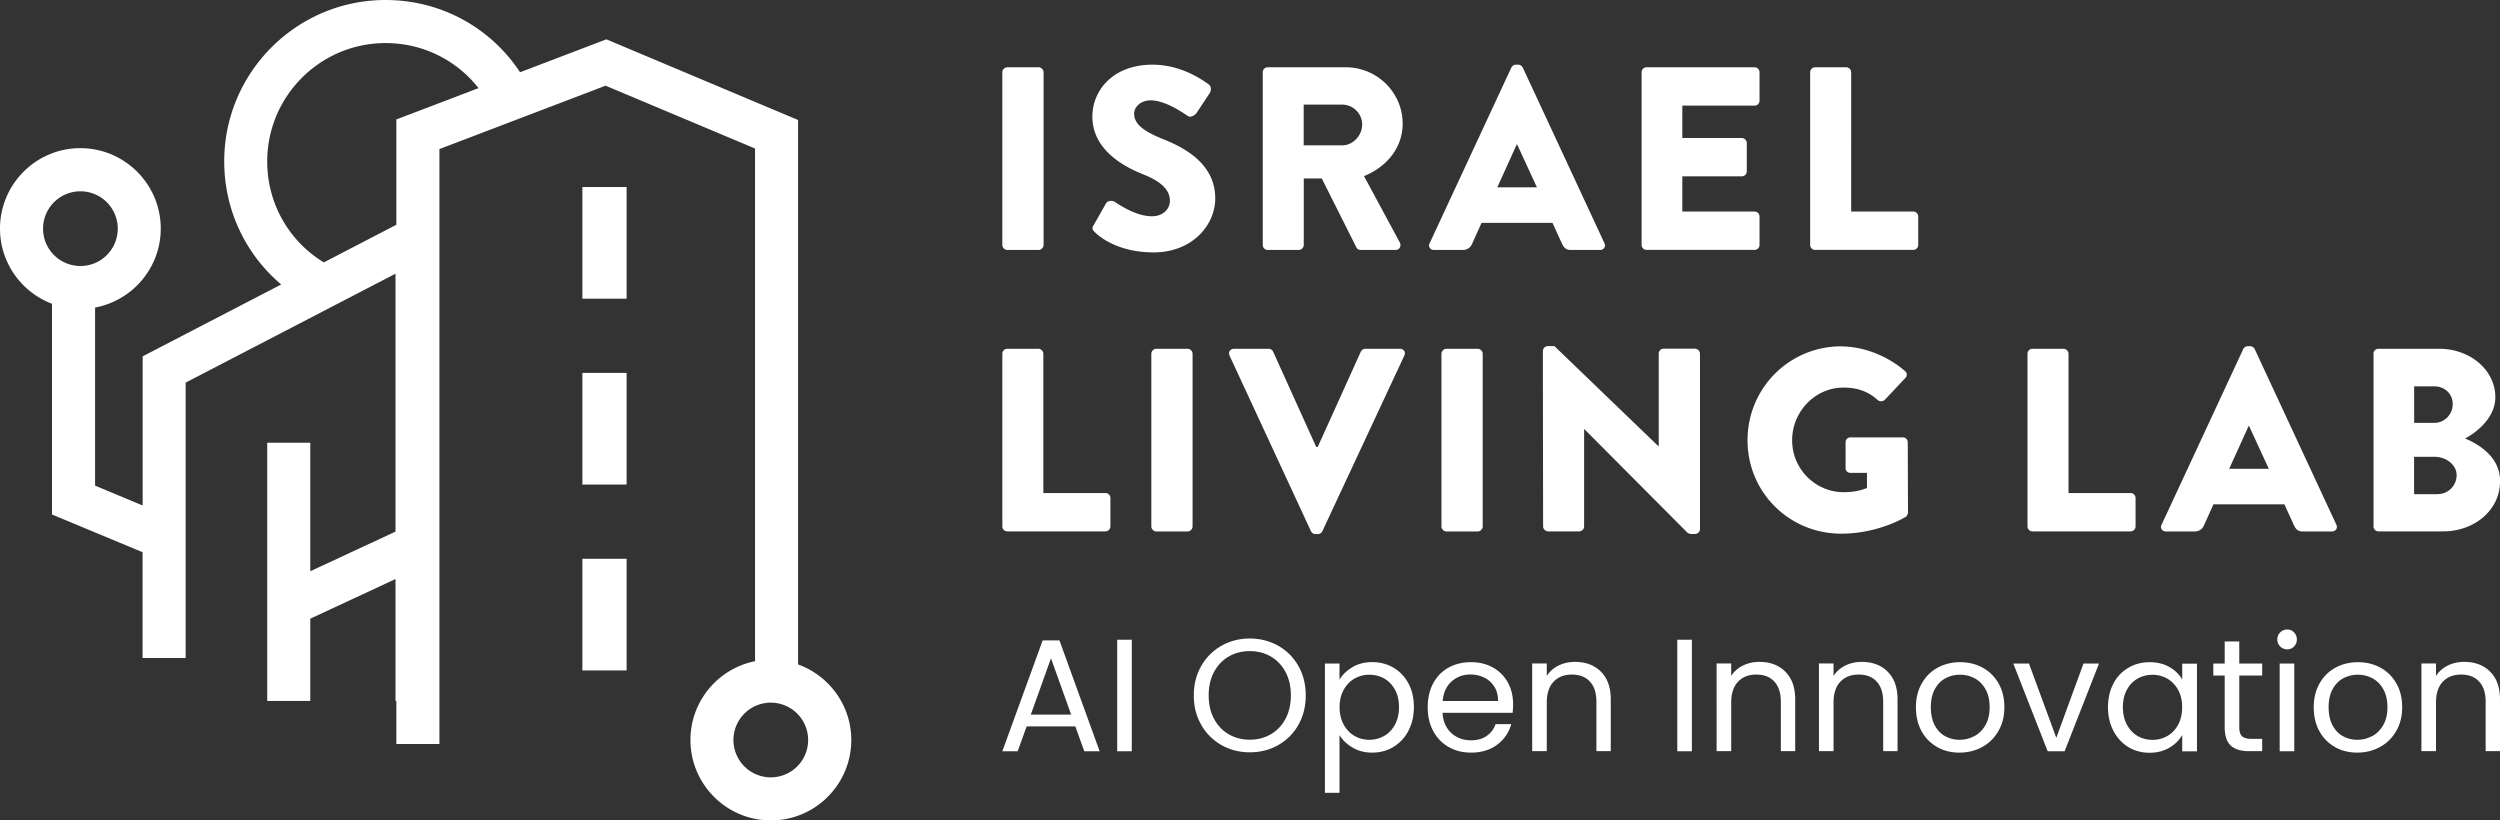 <svg xmlns="http://www.w3.org/2000/svg" viewBox="0 0 327.36 107.43"><rect x="0" y="0" width="327.36" height="107.43" fill="#333333" stroke="none"/><path d="M76.26 24.49h5.79v14.62h-5.79zM76.26 48.83h5.79v14.62h-5.79zM76.26 73.17h5.79v14.62h-5.79z" style="fill:#fff"/><path d="M104.5 87.01v-71.3L79.4 5.15 68.1 9.46C64.21 3.57 57.68 0 50.49 0 38.84 0 29.36 9.48 29.36 21.13c0 6.34 2.78 12.16 7.46 16.12l-18.14 9.41v19.53l-6.23-2.6V40.27c4.89-.91 8.6-5.2 8.6-10.34 0-5.8-4.72-10.53-10.53-10.53S0 24.13 0 29.94c0 4.5 2.84 8.33 6.81 9.84v27.59l11.86 4.94v13.85h5.64V50.1l27.48-14.26v33.77L40.63 74.8V57.97h-5.64v33.81h5.64V81.01l11.16-5.19v15.96h.11v5.64h5.64v-77.9l21.76-8.3 19.57 8.23v67.13c-4.82.96-8.46 5.22-8.46 10.32 0 5.8 4.72 10.53 10.53 10.53s10.53-4.72 10.53-10.53c0-4.55-2.91-8.42-6.95-9.89ZM10.53 25.05a4.89 4.89 0 1 1-.002 9.782 4.89 4.89 0 0 1 .002-9.782Zm41.37-9.41v13.79l-9.5 4.93c-4.6-2.81-7.41-7.75-7.41-13.22 0-8.55 6.95-15.5 15.5-15.5 4.84 0 9.27 2.2 12.17 5.9l-10.76 4.1Zm49.03 86.15a4.89 4.89 0 1 1 .002-9.782 4.89 4.89 0 0 1-.002 9.782ZM131.25 9.46c0-.34.31-.65.65-.65h4.1c.34 0 .65.31.65.65v22.62c0 .34-.31.65-.65.65h-4.1c-.34 0-.65-.31-.65-.65V9.46ZM143.21 29.48l1.61-2.84c.27-.44.92-.38 1.16-.2.14.07 2.6 1.88 4.85 1.88 1.37 0 2.36-.85 2.36-2.05 0-1.43-1.2-2.53-3.52-3.45-2.94-1.16-6.63-3.45-6.63-7.55 0-3.38 2.63-6.8 7.89-6.8 3.55 0 6.29 1.81 7.31 2.56.41.24.34.85.21 1.09l-1.74 2.63c-.24.38-.85.68-1.16.44-.31-.17-2.8-2.05-4.89-2.05-1.23 0-2.15.82-2.15 1.74 0 1.26 1.02 2.22 3.72 3.31 2.66 1.06 6.9 3.14 6.9 7.79 0 3.52-3.04 7.07-8.06 7.07-4.44 0-6.9-1.85-7.69-2.63-.34-.34-.44-.48-.17-.96ZM165.35 9.46c0-.34.27-.65.65-.65h10.22c4.1 0 7.45 3.31 7.45 7.38 0 3.14-2.08 5.67-5.06 6.87l4.68 8.68c.24.44 0 .99-.58.99h-4.54c-.27 0-.48-.17-.55-.31l-4.54-9.05h-2.36v8.71c0 .34-.31.65-.65.65H166c-.38 0-.65-.31-.65-.65V9.46Zm10.42 9.57c1.4 0 2.6-1.3 2.6-2.73s-1.2-2.6-2.6-2.6h-5.06v5.33h5.06ZM187.21 31.84 197.9 8.85c.1-.21.34-.38.58-.38h.34c.24 0 .48.17.58.38l10.69 22.99c.21.44-.07.89-.58.89h-3.79c-.62 0-.89-.21-1.2-.85l-1.23-2.7H194l-1.23 2.73c-.17.41-.55.82-1.23.82h-3.76c-.51 0-.79-.44-.58-.89Zm14.04-7.31-2.6-5.64h-.03l-2.56 5.64h5.19ZM214.96 9.46c0-.34.27-.65.65-.65h14.14c.38 0 .65.31.65.65v3.72c0 .34-.27.65-.65.65h-9.46v4.24h7.79c.34 0 .65.31.65.65v3.72c0 .38-.31.65-.65.65h-7.79v4.61h9.46c.38 0 .65.31.65.65v3.72c0 .34-.27.65-.65.65h-14.14c-.38 0-.65-.31-.65-.65V9.46ZM237.03 9.46c0-.34.27-.65.65-.65h4.07c.34 0 .65.31.65.65V27.7h8.13c.38 0 .65.31.65.65v3.72c0 .34-.27.65-.65.65h-12.85c-.38 0-.65-.31-.65-.65V9.46ZM131.25 46.32c0-.34.27-.65.65-.65h4.07c.34 0 .65.31.65.65v18.24h8.13c.38 0 .65.31.65.65v3.72c0 .34-.27.65-.65.65H131.9c-.38 0-.65-.31-.65-.65V46.31ZM150.76 46.32c0-.34.31-.65.65-.65h4.1c.34 0 .65.31.65.65v22.62c0 .34-.31.65-.65.65h-4.1c-.34 0-.65-.31-.65-.65V46.32ZM161.01 46.56c-.21-.44.07-.89.58-.89h4.54c.27 0 .51.21.58.38l5.64 12.47h.2l5.64-12.47a.68.68 0 0 1 .58-.38h4.54c.51 0 .79.44.58.89l-10.73 22.99c-.1.21-.31.38-.58.38h-.34c-.27 0-.48-.17-.58-.38L161 46.56ZM188.75 46.32c0-.34.31-.65.65-.65h4.1c.34 0 .65.31.65.65v22.62c0 .34-.31.65-.65.65h-4.1c-.34 0-.65-.31-.65-.65V46.32ZM202.04 45.94c0-.34.31-.62.65-.62h.85l13.63 13.12h.03V46.31c0-.34.27-.65.65-.65h4.1c.34 0 .65.31.65.65V69.3c0 .34-.31.62-.65.62h-.55c-.1 0-.38-.1-.44-.17l-13.5-13.56h-.03v12.74c0 .34-.27.65-.65.65h-4.07c-.34 0-.65-.31-.65-.65l-.03-22.99ZM241.09 45.36c2.87 0 6.01 1.2 8.34 3.21.31.24.34.65.07.92l-2.7 2.87c-.27.24-.65.24-.92.03-1.3-1.2-2.8-1.64-4.48-1.64-3.72 0-6.73 3.14-6.73 6.9s3.04 6.8 6.76 6.8c.99 0 2.02-.14 3.04-.55v-1.98h-2.15c-.38 0-.65-.27-.65-.62v-3.38c0-.38.27-.65.65-.65h6.87c.34 0 .62.31.62.65l.03 9.19c0 .17-.14.45-.27.55 0 0-3.52 2.22-8.47 2.22-6.8 0-12.27-5.4-12.27-12.23s5.47-12.3 12.27-12.3ZM265.49 46.32c0-.34.27-.65.65-.65h4.07c.34 0 .65.31.65.65v18.24h8.13c.38 0 .65.31.65.65v3.72c0 .34-.27.65-.65.65h-12.85c-.38 0-.65-.31-.65-.65V46.31ZM283.05 68.7l10.69-22.99c.1-.21.34-.38.58-.38h.34c.24 0 .48.17.58.38l10.69 22.99c.21.44-.07.89-.58.89h-3.79c-.62 0-.89-.21-1.2-.85l-1.23-2.7h-9.29l-1.23 2.73c-.17.41-.55.82-1.23.82h-3.76c-.51 0-.79-.44-.58-.89Zm14.04-7.31-2.6-5.64h-.03l-2.56 5.64h5.19ZM310.79 46.32c0-.34.27-.65.65-.65h7.96c4.03 0 7.35 2.77 7.35 6.35 0 2.63-2.36 4.54-3.96 5.4 1.81.75 4.58 2.43 4.58 5.57 0 3.83-3.38 6.59-7.45 6.59h-8.47c-.38 0-.65-.31-.65-.65V46.31Zm7.99 9.05c1.3 0 2.39-1.09 2.39-2.46s-1.09-2.32-2.39-2.32h-2.66v4.78h2.66Zm.44 9.33c1.33 0 2.46-1.09 2.46-2.49s-1.47-2.39-2.8-2.39h-2.77v4.89h3.11ZM140.8 95.12h-6.37l-1.17 3.25h-2.01l5.28-14.51h2.2l5.26 14.51h-2.01l-1.17-3.25Zm-.54-1.55-2.64-7.37-2.64 7.37h5.28ZM148.2 83.77v14.6h-1.91v-14.6h1.91ZM159.94 97.56a6.98 6.98 0 0 1-2.65-2.66c-.65-1.14-.97-2.42-.97-3.84s.32-2.7.97-3.84a6.98 6.98 0 0 1 2.65-2.66c1.12-.63 2.35-.95 3.71-.95s2.61.32 3.73.95c1.12.64 2 1.52 2.64 2.65.64 1.13.96 2.42.96 3.85s-.32 2.72-.96 3.85a6.929 6.929 0 0 1-2.64 2.65c-1.12.64-2.36.95-3.73.95s-2.59-.32-3.71-.95Zm6.46-1.41c.82-.47 1.46-1.15 1.93-2.03s.7-1.9.7-3.06-.23-2.2-.7-3.07-1.11-1.55-1.92-2.02-1.73-.71-2.76-.71-1.95.24-2.76.71-1.45 1.15-1.92 2.02c-.47.87-.7 1.9-.7 3.07s.23 2.18.7 3.06c.47.88 1.11 1.56 1.93 2.03.82.47 1.73.71 2.75.71s1.94-.24 2.75-.71ZM177.09 87.36c.75-.44 1.62-.66 2.61-.66s1.94.24 2.77.73c.83.49 1.48 1.18 1.96 2.06.47.89.71 1.92.71 3.09s-.24 2.19-.71 3.1-1.13 1.61-1.96 2.12c-.83.5-1.76.75-2.77.75s-1.84-.22-2.59-.66c-.75-.44-1.32-.99-1.71-1.64v7.56h-1.91V86.89h1.91v2.12c.38-.66.94-1.2 1.69-1.64Zm5.58 2.96c-.35-.64-.82-1.13-1.41-1.47-.59-.33-1.25-.5-1.96-.5s-1.34.17-1.94.51c-.59.34-1.07.84-1.42 1.49-.36.65-.53 1.4-.53 2.25s.18 1.62.53 2.27c.36.65.83 1.15 1.42 1.49.59.34 1.24.51 1.94.51s1.36-.17 1.96-.51c.59-.34 1.06-.84 1.41-1.49.35-.65.52-1.41.52-2.29s-.17-1.62-.52-2.26ZM198.06 93.34h-9.17c.07 1.13.46 2.01 1.16 2.65.7.63 1.56.95 2.57.95.82 0 1.51-.19 2.06-.58.55-.38.94-.9 1.16-1.54h2.05c-.31 1.1-.92 2-1.84 2.69s-2.07 1.04-3.43 1.04c-1.09 0-2.06-.24-2.92-.73a5.188 5.188 0 0 1-2.02-2.08c-.49-.9-.73-1.94-.73-3.13s.24-2.23.71-3.12c.47-.89 1.14-1.58 2-2.06.86-.48 1.85-.72 2.96-.72s2.05.24 2.89.71 1.48 1.13 1.94 1.96c.45.83.68 1.77.68 2.82 0 .36-.02.75-.06 1.15Zm-2.39-3.42c-.32-.52-.76-.92-1.31-1.19-.55-.27-1.16-.41-1.83-.41-.96 0-1.78.31-2.46.92-.68.61-1.07 1.47-1.16 2.55h7.25c0-.73-.16-1.35-.48-1.87ZM209.62 87.95c.87.85 1.3 2.06 1.3 3.65v6.76h-1.88v-6.49c0-1.14-.29-2.02-.86-2.63-.57-.61-1.35-.91-2.35-.91s-1.8.31-2.4.94-.89 1.54-.89 2.74v6.35h-1.91V86.88h1.91v1.63c.38-.59.89-1.04 1.54-1.36s1.36-.48 2.15-.48c1.4 0 2.53.42 3.39 1.27ZM221.54 83.77v14.6h-1.91v-14.6h1.91ZM233.77 87.95c.87.85 1.3 2.06 1.3 3.65v6.76h-1.88v-6.49c0-1.14-.29-2.02-.86-2.63-.57-.61-1.35-.91-2.35-.91s-1.8.31-2.4.94c-.59.63-.89 1.54-.89 2.74v6.35h-1.91V86.88h1.91v1.63c.38-.59.89-1.04 1.54-1.36s1.36-.48 2.15-.48c1.4 0 2.53.42 3.39 1.27ZM247.17 87.95c.87.85 1.3 2.06 1.3 3.65v6.76h-1.88v-6.49c0-1.14-.29-2.02-.86-2.63-.57-.61-1.35-.91-2.35-.91s-1.8.31-2.4.94-.89 1.54-.89 2.74v6.35h-1.91V86.88h1.91v1.63c.38-.59.89-1.04 1.54-1.36s1.36-.48 2.15-.48c1.4 0 2.53.42 3.39 1.27ZM253.67 97.82a5.195 5.195 0 0 1-2.05-2.08c-.5-.9-.74-1.94-.74-3.13s.25-2.21.76-3.11c.51-.9 1.2-1.59 2.08-2.07s1.86-.72 2.95-.72 2.07.24 2.95.72c.88.48 1.57 1.17 2.08 2.06.51.89.76 1.93.76 3.12s-.26 2.23-.79 3.13c-.52.9-1.23 1.6-2.13 2.08-.89.49-1.88.73-2.97.73s-2.05-.24-2.92-.73Zm4.85-1.42c.6-.32 1.09-.8 1.46-1.45.37-.64.55-1.42.55-2.35s-.18-1.7-.54-2.35c-.36-.64-.84-1.12-1.42-1.43-.59-.31-1.22-.47-1.91-.47s-1.34.16-1.92.47c-.58.31-1.04.79-1.39 1.43-.35.64-.52 1.42-.52 2.35s.17 1.72.51 2.37c.34.64.8 1.12 1.37 1.43.57.31 1.2.47 1.88.47s1.33-.16 1.93-.48ZM269.26 96.61l3.56-9.72h2.03l-4.5 11.48h-2.22l-4.5-11.48h2.05l3.58 9.72ZM276.74 89.5c.47-.89 1.13-1.57 1.96-2.06.83-.49 1.76-.73 2.78-.73s1.88.22 2.62.65c.74.43 1.29.98 1.65 1.63V86.9h1.93v11.48h-1.93v-2.14c-.38.67-.94 1.23-1.69 1.67-.75.44-1.62.66-2.61.66s-1.94-.25-2.76-.75c-.82-.5-1.47-1.21-1.95-2.12s-.71-1.94-.71-3.1.24-2.2.71-3.09Zm8.48.85c-.35-.64-.82-1.13-1.41-1.48-.59-.34-1.25-.51-1.96-.51s-1.36.17-1.95.5c-.59.34-1.05.82-1.4 1.47-.35.64-.52 1.4-.52 2.26s.17 1.64.52 2.29c.35.65.82 1.15 1.4 1.49.59.34 1.24.51 1.95.51s1.36-.17 1.96-.51c.59-.34 1.06-.84 1.41-1.49.35-.65.52-1.41.52-2.27s-.17-1.62-.52-2.26ZM293.22 88.46v6.76c0 .56.12.95.36 1.18.24.23.65.35 1.24.35h1.4v1.61h-1.72c-1.06 0-1.86-.24-2.39-.73s-.8-1.29-.8-2.41v-6.76h-1.49v-1.57h1.49V84h1.91v2.89h3v1.57h-3ZM298.58 84.65c-.25-.25-.38-.56-.38-.92s.13-.67.38-.92.56-.38.92-.38.65.13.89.38.37.56.37.92-.12.67-.37.92c-.24.25-.54.38-.89.38s-.67-.13-.92-.38Zm1.84 2.24v11.48h-1.91V86.89h1.91ZM305.76 97.82a5.195 5.195 0 0 1-2.05-2.08c-.5-.9-.74-1.94-.74-3.13s.25-2.21.76-3.11 1.2-1.59 2.08-2.07 1.86-.72 2.95-.72 2.07.24 2.95.72c.88.48 1.57 1.17 2.08 2.06.51.89.76 1.93.76 3.12s-.26 2.23-.79 3.13c-.52.9-1.23 1.6-2.13 2.08-.89.49-1.88.73-2.97.73s-2.05-.24-2.92-.73Zm4.85-1.42c.6-.32 1.09-.8 1.46-1.45.37-.64.55-1.42.55-2.35s-.18-1.7-.54-2.35c-.36-.64-.84-1.12-1.42-1.43-.59-.31-1.22-.47-1.91-.47s-1.34.16-1.92.47c-.58.31-1.04.79-1.39 1.43-.35.64-.52 1.42-.52 2.35s.17 1.72.51 2.37c.34.64.8 1.12 1.37 1.43.57.31 1.2.47 1.88.47s1.33-.16 1.93-.48ZM326.06 87.95c.87.85 1.3 2.06 1.3 3.65v6.76h-1.88v-6.49c0-1.14-.29-2.02-.86-2.63-.57-.61-1.35-.91-2.35-.91s-1.8.31-2.4.94-.89 1.54-.89 2.74v6.35h-1.91V86.88h1.91v1.63c.38-.59.89-1.04 1.54-1.36s1.36-.48 2.15-.48c1.4 0 2.53.42 3.39 1.27Z" style="fill:#fff"/></svg>